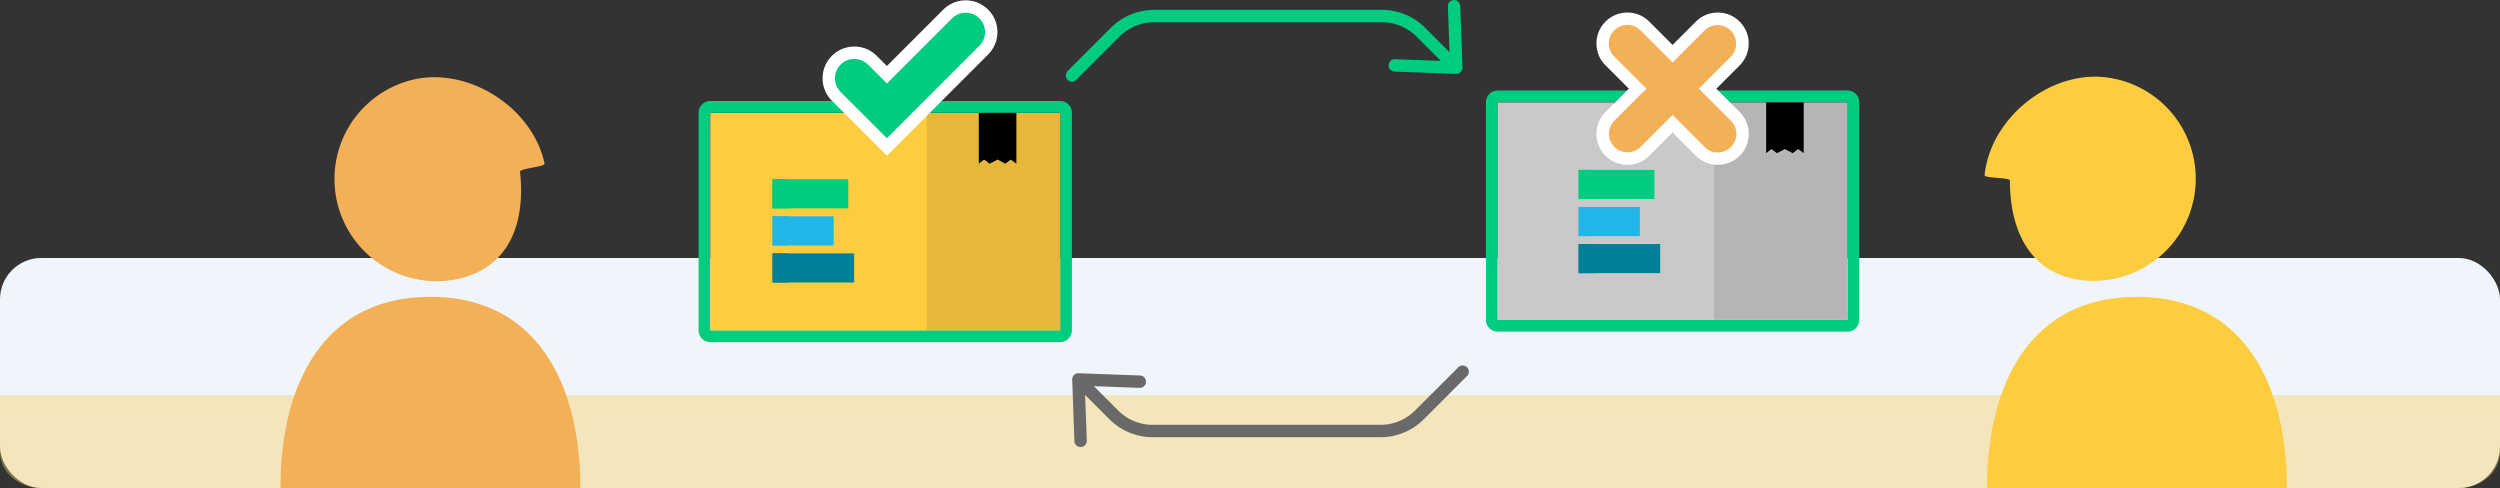 <svg xmlns="http://www.w3.org/2000/svg" width="606" height="118.295"><rect width="100%" height="100%" fill="#333333" stroke="none"/><defs><style>.b{fill:none;stroke-linejoin:round}.d{opacity:.1}.g{fill:#fecc3f}.h{fill:#f3b056}.k{fill:#00cc7f}.l{fill:#696969}.m{fill:#20b7e8}.n{fill:#007f99}.o,.p,.q{stroke:none}.p{fill:#00cc7f}.q{fill:#fff}</style></defs><g transform="translate(-1698.31 -522.896)"><rect width="606" height="55.76" rx="10" style="fill:#f0f5fb" transform="translate(1698.31 585.431)"></rect><g class="b"><path d="M2146.147 547.673h-84.8v52.758h84.8v-52.758Z" class="o"></path><path d="M2061.343 547.673v52.759h84.804v-52.759h-84.804m0-2.844h84.804a2.845 2.845 0 0 1 2.844 2.844v52.759a2.845 2.845 0 0 1-2.844 2.844h-84.804a2.844 2.844 0 0 1-2.845-2.844v-52.759a2.844 2.844 0 0 1 2.845-2.844Z" class="p"></path></g><path d="M2061.343 547.731v52.7h84.8v-52.7Z" style="fill:#c9c9c9"></path><path d="M2113.801 547.731h32.346v52.701h-32.346z" class="d"></path><path d="m2135.529 560.026-1.353-1-1.323 1-1.877-1-1.953 1-1.323-1-1.277 1v-12.3h9.106Z"></path><g style="opacity:.4"><path d="M1698.31 618.679h606V632.5c0 4.8-4.477 8.7-10 8.7h-586c-5.523 0-10-3.893-10-8.7Z" style="fill:#f7cd5c"></path></g><path d="M2179.383 565.347c-.084.836 6.128.5 6.128 1.323 0 12.568 5.184 22.921 17.954 24.2a24.76 24.76 0 0 0 4.914-49.275c-13.607-1.362-27.64 10.146-28.996 23.752ZM2252.642 641.191c0-25.592-10.747-46.34-36.34-46.34s-36.34 20.748-36.34 46.34Z" class="g"></path><path d="M1830.311 562.542c.175.821-6.037 1.167-5.947 1.985 1.374 12.492-2.643 23.351-15.2 26.015a24.76 24.76 0 0 1-10.278-48.441c13.379-2.838 28.587 7.064 31.425 20.441ZM1766.293 641.191c0-25.592 10.747-46.34 36.34-46.34s36.34 20.748 36.34 46.34Z" class="h"></path><g class="b"><path d="M1955.3 550.218h-84.8v52.758h84.8v-52.758Z" class="o"></path><path d="M1870.494 550.218v52.758h84.804v-52.758h-84.804m0-2.844h84.804a2.844 2.844 0 0 1 2.844 2.844v52.758a2.844 2.844 0 0 1-2.844 2.845h-84.804a2.844 2.844 0 0 1-2.845-2.845v-52.758a2.844 2.844 0 0 1 2.845-2.844Z" class="p"></path></g><path d="M1870.494 550.276v52.7h84.8v-52.7Z" class="g"></path><path d="M1922.952 550.276h32.346v52.701h-32.346z" class="d"></path><path d="m1944.68 562.571-1.353-1-1.323 1-1.877-1-1.953 1-1.323-1-1.277 1v-12.3h9.106Z"></path><g style="stroke-miterlimit:10;fill:#00cc7f"><path d="m1913.295 558.523-1.06-1.06-11.216-11.215a6.145 6.145 0 0 1-1.813-4.376 6.15 6.15 0 0 1 1.813-4.378 6.147 6.147 0 0 1 4.377-1.813c1.654 0 3.208.644 4.377 1.814l3.522 3.52 14.723-14.722a6.148 6.148 0 0 1 4.377-1.812c1.653 0 3.207.643 4.377 1.812a6.15 6.15 0 0 1 1.814 4.378 6.145 6.145 0 0 1-1.814 4.376l-22.416 22.416-1.061 1.06Z" class="o"></path><path d="m1913.295 556.402 22.417-22.416a4.689 4.689 0 0 0-3.317-8.005c-1.2 0-2.4.457-3.316 1.373l-15.784 15.783-4.583-4.582a4.674 4.674 0 0 0-3.316-1.374 4.689 4.689 0 0 0-3.316 8.006l11.215 11.215m0 4.243-2.121-2.122-11.215-11.215a7.634 7.634 0 0 1-2.253-5.436c0-2.054.8-3.986 2.253-5.438a7.637 7.637 0 0 1 5.437-2.253c2.054 0 3.986.8 5.438 2.253l2.46 2.46 13.664-13.661a7.638 7.638 0 0 1 5.437-2.252c2.053 0 3.984.8 5.437 2.25a7.641 7.641 0 0 1 2.254 5.44c0 2.054-.8 3.986-2.254 5.437l-22.416 22.415-2.121 2.122Z" class="q"></path></g><g style="stroke-miterlimit:10;fill:#f3b056"><path d="M2114.7 561.349a5.96 5.96 0 0 1-4.243-1.757l-6.712-6.714-6.714 6.714a5.956 5.956 0 0 1-4.242 1.757 5.961 5.961 0 0 1-4.243-1.757 5.961 5.961 0 0 1-1.757-4.243c0-1.603.624-3.11 1.758-4.242l6.713-6.713-6.714-6.713a6.007 6.007 0 0 1 0-8.486 5.964 5.964 0 0 1 4.243-1.757 5.96 5.96 0 0 1 4.243 1.757l6.713 6.714 6.712-6.714a5.963 5.963 0 0 1 4.243-1.757c1.603 0 3.11.624 4.243 1.757a6.007 6.007 0 0 1 0 8.486l-6.713 6.713 6.714 6.713a5.957 5.957 0 0 1 1.757 4.242c0 1.603-.624 3.11-1.757 4.243a5.963 5.963 0 0 1-4.244 1.757Z" class="o"></path><path d="M2114.7 559.849a4.5 4.5 0 0 0 3.183-7.681l-7.774-7.774 7.774-7.774a4.501 4.501 0 0 0-6.365-6.364l-7.773 7.774-7.774-7.774a4.485 4.485 0 0 0-3.182-1.318 4.501 4.501 0 0 0-3.182 7.682l7.774 7.774-7.774 7.774a4.5 4.5 0 0 0 6.364 6.363l7.774-7.774 7.773 7.774a4.486 4.486 0 0 0 3.182 1.318m0 3a7.45 7.45 0 0 1-5.303-2.197l-5.652-5.652-5.653 5.652a7.447 7.447 0 0 1-5.303 2.197 7.452 7.452 0 0 1-5.303-2.196 7.451 7.451 0 0 1-2.197-5.304c0-2.004.78-3.887 2.197-5.303l5.652-5.652-5.652-5.653c-2.924-2.924-2.924-7.682 0-10.606a7.453 7.453 0 0 1 5.303-2.197 7.45 7.45 0 0 1 5.303 2.197l5.653 5.652 5.651-5.652a7.454 7.454 0 0 1 5.304-2.197c2.004 0 3.887.78 5.304 2.196 2.924 2.925 2.924 7.683 0 10.607l-5.652 5.653 5.652 5.653a7.448 7.448 0 0 1 2.197 5.302 7.45 7.45 0 0 1-2.197 5.303 7.453 7.453 0 0 1-5.304 2.197Z" class="q"></path></g><path d="M1958.147 542.691a1.5 1.5 0 0 1-1.129-.512 1.592 1.592 0 0 1 .164-2.144l10.407-10.407a14.806 14.806 0 0 1 10.472-4.338h55.239a14.809 14.809 0 0 1 10.471 4.337l7.859 7.859a1.5 1.5 0 0 1-2.121 2.121l-7.859-7.859a11.808 11.808 0 0 0-8.349-3.458h-55.243a11.81 11.81 0 0 0-8.352 3.459l-10.5 10.5a1.493 1.493 0 0 1-1.059.442Z" class="k"></path><path d="M2034.921 538.7a1.5 1.5 0 0 1 1.555-1.447l11.666.427a1.5 1.5 0 0 0 1.555-1.555l-.425-11.668a1.5 1.5 0 0 1 1.446-1.555 1.5 1.5 0 0 1 1.554 1.446l.541 14.893a1.5 1.5 0 0 1-1.555 1.554l-14.891-.542a1.5 1.5 0 0 1-1.446-1.553Z" class="k"></path><path d="M2032.959 628.872h-55.243a14.806 14.806 0 0 1-10.47-4.337l-7.86-7.859a1.5 1.5 0 0 1 2.122-2.121l7.859 7.859a11.807 11.807 0 0 0 8.349 3.458h55.243a11.81 11.81 0 0 0 8.351-3.459l10.5-10.5a1.5 1.5 0 0 1 2.121 2.121l-10.5 10.5a14.807 14.807 0 0 1-10.472 4.338Z" class="l"></path><path d="M1976.1 615.467a1.5 1.5 0 0 1-1.555 1.447l-11.666-.428a1.5 1.5 0 0 0-1.556 1.555l.426 11.668a1.5 1.5 0 0 1-1.446 1.555 1.5 1.5 0 0 1-1.554-1.445l-.541-14.893a1.5 1.5 0 0 1 1.555-1.555l14.891.542a1.5 1.5 0 0 1 1.446 1.554Z" class="l"></path><path d="M1885.572 575.335h14.834v7.055h-14.834z" class="m"></path><path d="M1885.572 584.32h19.773v7.055h-19.773z" class="n"></path><path d="M1885.572 575.335h3.861v7.055h-3.861z" class="m"></path><path d="M1885.572 584.32h3.861v7.055h-3.861z" class="n"></path><path d="M1885.572 566.35h18.362v7.055h-18.362z" class="k"></path><path d="M1885.572 566.35h3.861v7.055h-3.861z" class="k"></path><path d="M2080.97 573.07h14.834v7.055h-14.834z" class="m"></path><path d="M2080.97 582.055h19.773v7.055h-19.773z" class="n"></path><path d="M2080.97 573.07h3.861v7.055h-3.861z" class="m"></path><path d="M2080.97 582.055h3.861v7.055h-3.861z" class="n"></path><path d="M2080.97 564.085h18.362v7.055h-18.362z" class="k"></path><path d="M2080.97 564.085h3.861v7.055h-3.861z" class="k"></path></g></svg>